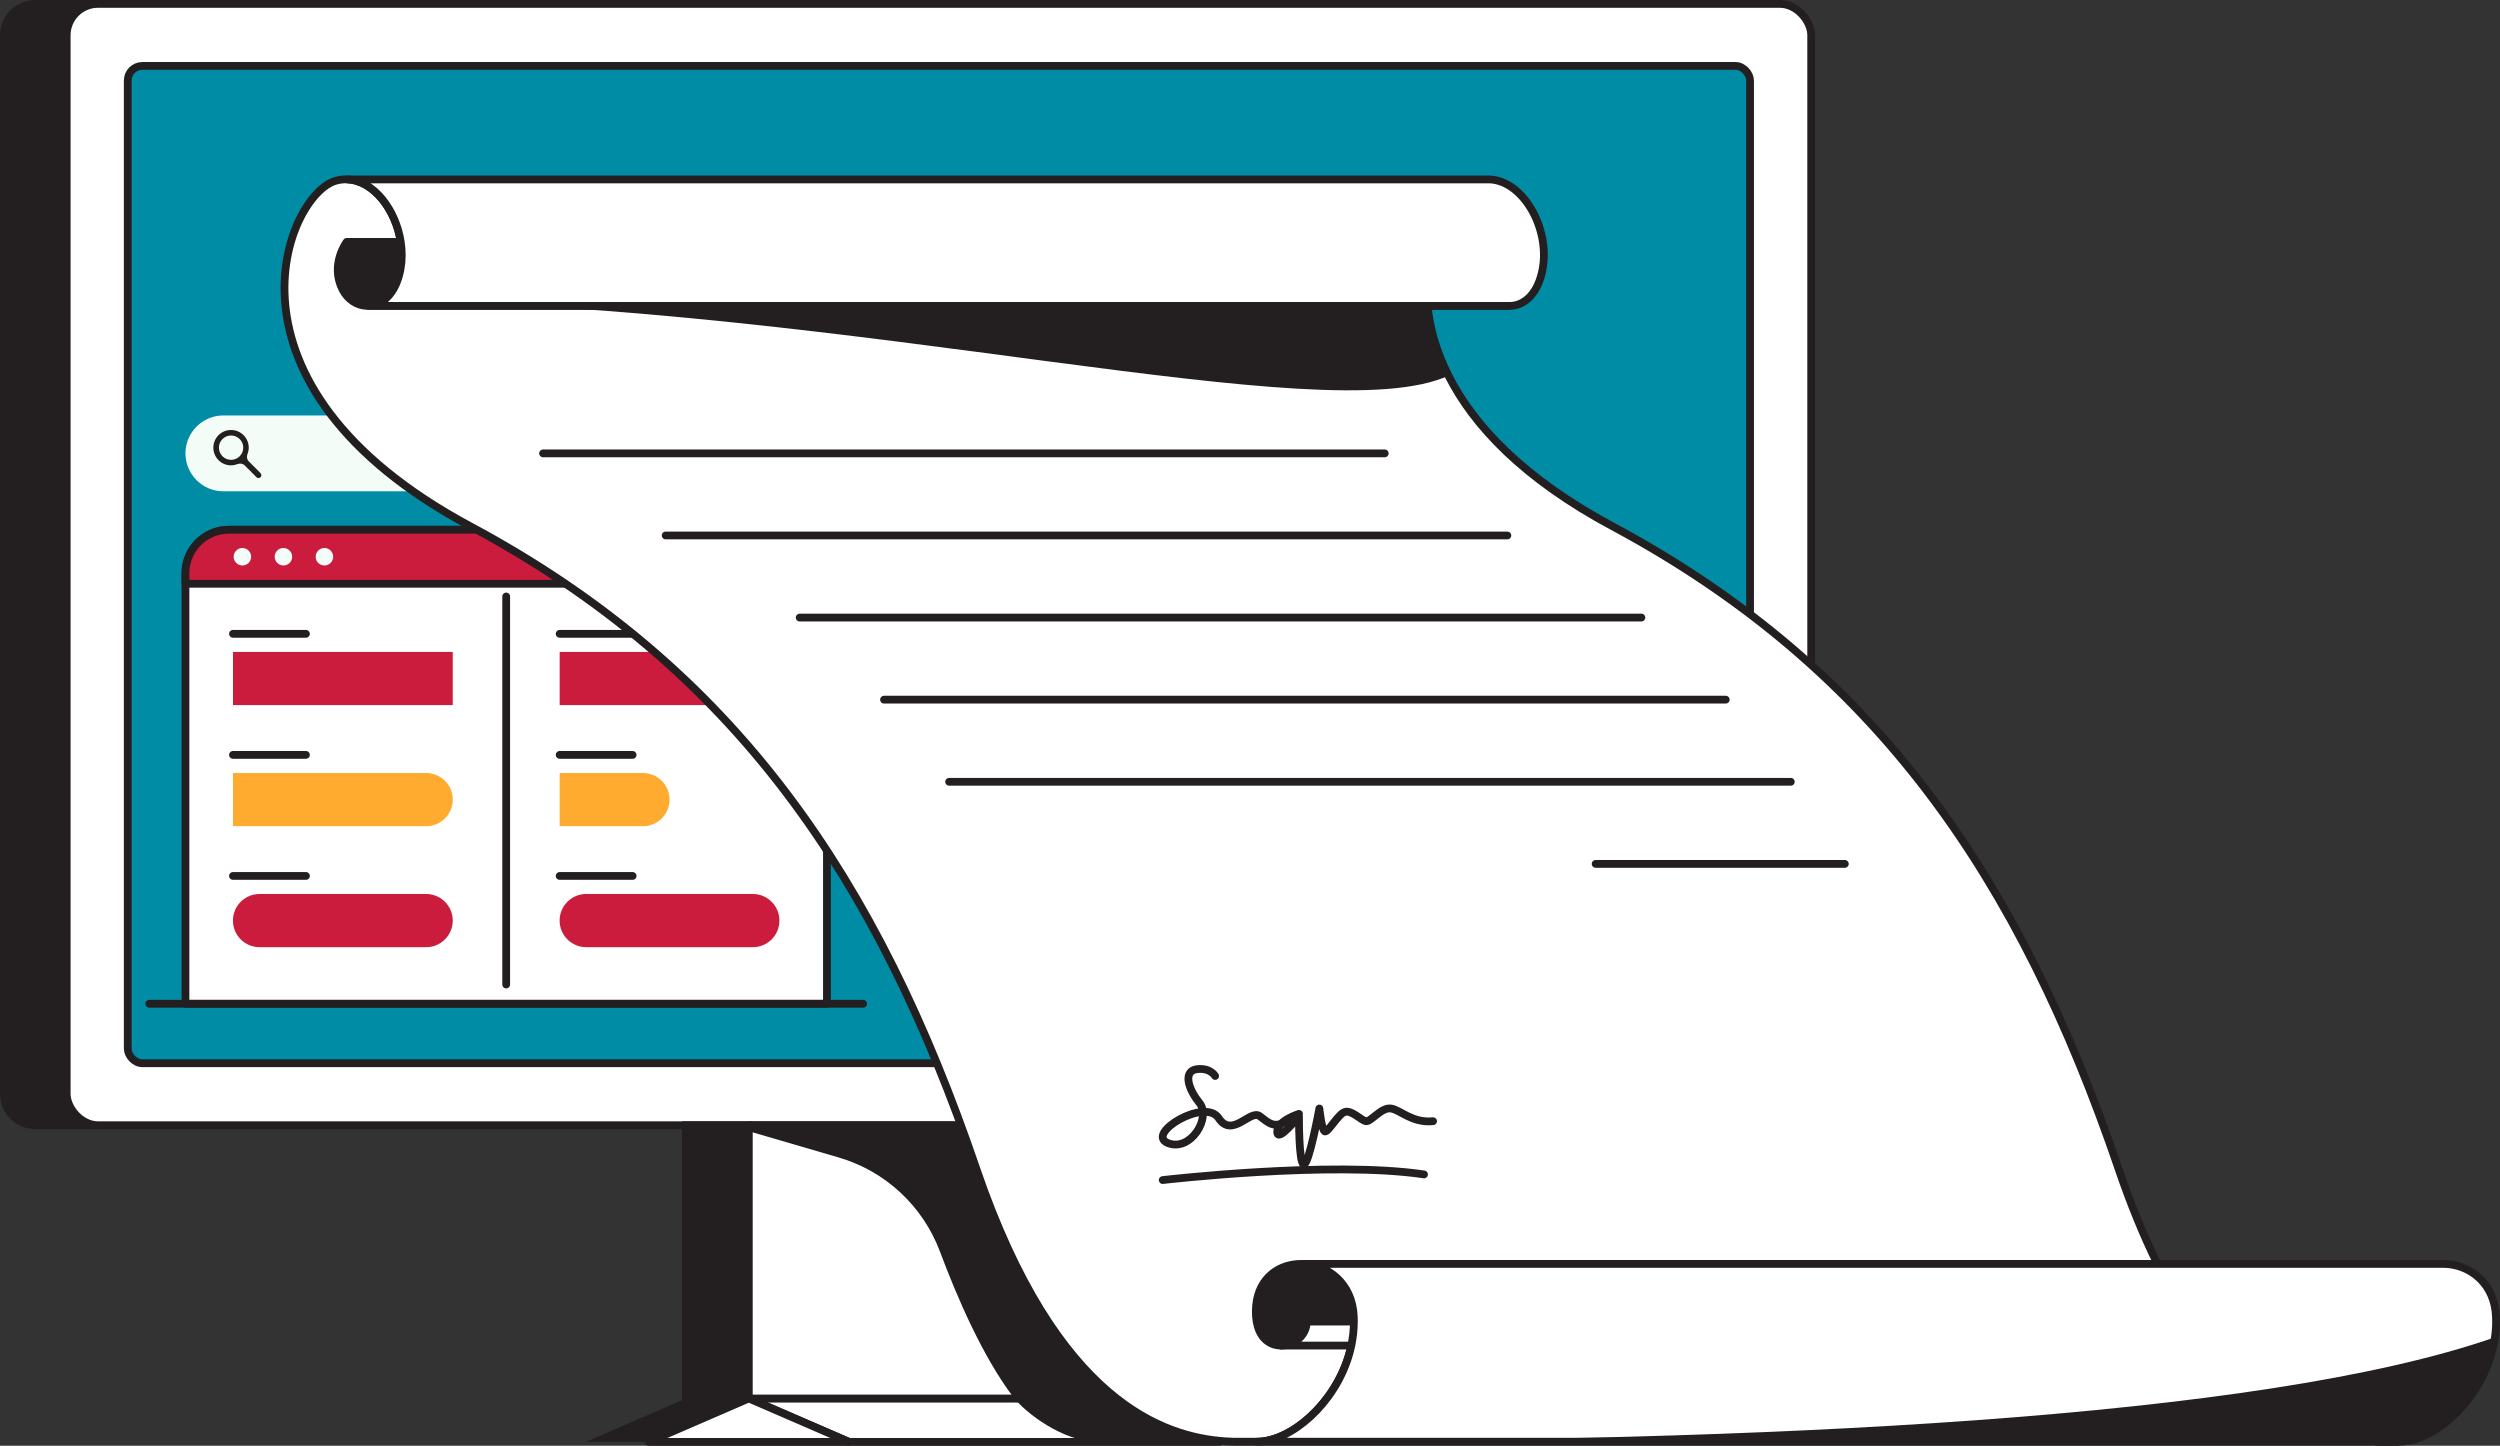 <?xml version="1.0" encoding="UTF-8"?> <svg xmlns="http://www.w3.org/2000/svg" id="Calque_2" data-name="Calque 2" viewBox="0 0 642.85 371.76"><rect x="0" y="0" width="642.85" height="371.76" fill="#333333" stroke="none"/><defs><style> .cls-1, .cls-2, .cls-3, .cls-4, .cls-5, .cls-6, .cls-7 { stroke: #231f20; stroke-width: 2px; } .cls-1, .cls-3, .cls-4, .cls-6, .cls-7 { stroke-linecap: round; stroke-linejoin: round; } .cls-1, .cls-5 { fill: #fff; } .cls-8 { fill: #f4fcf7; } .cls-2, .cls-9, .cls-7 { fill: #231f20; } .cls-2, .cls-5 { stroke-miterlimit: 10; } .cls-3 { fill: none; } .cls-10 { fill: #ffab2f; } .cls-4 { fill: #008ca5; } .cls-6, .cls-11 { fill: #cb1c3e; } </style></defs><g id="OBJECT"><g><g><g><g><path class="cls-2" d="M9.07,1h18.51c-5.77,0-10.44,4.67-10.44,10.44v266.55c0,6.27,5.08,11.36,11.36,11.36H9.07c-4.46,0-8.07-3.61-8.07-8.07V9.07C1,4.61,4.61,1,9.07,1Z"></path><rect class="cls-1" x="17.15" y="1" width="448.58" height="288.34" rx="8.07" ry="8.07"></rect></g><g><g><polygon class="cls-9" points="166.8 370.76 150.65 370.76 176.4 359.6 192.54 359.6 166.8 370.76"></polygon><polygon class="cls-1" points="313.64 370.76 218.29 370.76 192.55 359.6 287.89 359.6 313.64 370.76"></polygon><polygon class="cls-1" points="218.29 370.76 166.8 370.76 192.54 359.6 218.29 370.76"></polygon></g><g><rect class="cls-2" x="176.4" y="289.34" width="16.15" height="70.25"></rect><rect class="cls-1" x="192.55" y="289.34" width="95.34" height="70.26"></rect><path class="cls-9" d="M313.64,370.76h-31.32c-8.9,0-18.72-7.47-21.9-11.69-7.71-10.23-14.26-25.31-18.7-37.19-4.39-11.74-14.03-20.73-26.07-24.25l-23.11-6.75v-1.54h95.34v42.2c0,17.04,10.12,32.45,25.75,39.22h0Z"></path></g></g></g><rect class="cls-4" x="32.85" y="16.95" width="417.16" height="256.45" rx="3.75" ry="3.75"></rect><g><path class="cls-8" d="M202.89,126.33H57.44c-5.38,0-9.75-4.36-9.75-9.75h0c0-5.38,4.36-9.75,9.75-9.75h145.45c5.38,0,9.75,4.36,9.75,9.75h0c0,5.38-4.36,9.75-9.75,9.75Z"></path><path class="cls-9" d="M67.01,121.67l-3.04-3.04c-.49-.49-.59-1.23-.33-1.88.21-.53.32-1.09.32-1.64,0-1.16-.44-2.32-1.33-3.21-.89-.89-2.05-1.33-3.22-1.33-1.16,0-2.33.44-3.22,1.33h0c-.88.88-1.33,2.05-1.33,3.21,0,1.16.44,2.33,1.33,3.22s2.05,1.33,3.21,1.33c.56,0,1.11-.11,1.64-.31.65-.26,1.39-.17,1.88.33l3.04,3.04c.29.29.75.29,1.03,0h0c.29-.29.29-.75,0-1.03ZM61.63,117.33c-.61.61-1.41.91-2.21.91-.8,0-1.6-.3-2.21-.91-.61-.61-.92-1.42-.92-2.22,0-.8.3-1.6.91-2.21.61-.61,1.41-.92,2.22-.92.8,0,1.6.31,2.22.92.61.61.91,1.41.91,2.21,0,.8-.31,1.61-.92,2.22h0Z"></path><g><g><path class="cls-1" d="M58.86,136.22h142.61c6.16,0,11.17,5,11.17,11.17v110.72H47.69v-110.72c0-6.16,5-11.17,11.17-11.17Z"></path><g><path class="cls-6" d="M58.86,136.22h142.61c6.16,0,11.17,5,11.17,11.17v2.72H47.69v-2.72c0-6.16,5-11.17,11.17-11.17Z"></path><g><path class="cls-8" d="M64.58,143.16c0,1.25-1.01,2.25-2.25,2.25s-2.25-1.01-2.25-2.25,1.01-2.25,2.25-2.25,2.25,1.01,2.25,2.25Z"></path><path class="cls-8" d="M75.13,143.16c0,1.25-1.01,2.25-2.25,2.25s-2.25-1.01-2.25-2.25,1.01-2.25,2.25-2.25,2.25,1.01,2.25,2.25Z"></path><path class="cls-8" d="M85.67,143.16c0,1.25-1.01,2.25-2.25,2.25s-2.25-1.01-2.25-2.25,1.01-2.25,2.25-2.25,2.25,1.01,2.25,2.25Z"></path></g></g><line class="cls-3" x1="130.16" y1="153.38" x2="130.16" y2="253.16"></line></g><g><g><g><rect class="cls-11" x="59.91" y="167.64" width="56.51" height="13.67"></rect><line class="cls-3" x1="59.91" y1="162.98" x2="78.67" y2="162.98"></line></g><g><path class="cls-10" d="M109.58,212.44h-49.67v-13.67h49.67c3.78,0,6.84,3.06,6.84,6.84h0c0,3.78-3.06,6.84-6.84,6.84Z"></path><line class="cls-3" x1="59.91" y1="194.11" x2="78.67" y2="194.11"></line></g><g><path class="cls-11" d="M109.58,243.56h-42.84c-3.78,0-6.84-3.06-6.84-6.84h0c0-3.78,3.06-6.84,6.84-6.84h42.84c3.78,0,6.84,3.06,6.84,6.84h0c0,3.78-3.06,6.84-6.84,6.84Z"></path><line class="cls-3" x1="59.91" y1="225.24" x2="78.67" y2="225.24"></line></g></g><g><g><rect class="cls-11" x="143.91" y="167.64" width="56.51" height="13.67"></rect><line class="cls-3" x1="143.91" y1="162.98" x2="162.67" y2="162.98"></line></g><g><path class="cls-10" d="M165.33,212.44h-21.42v-13.67h21.42c3.78,0,6.84,3.06,6.84,6.84h0c0,3.78-3.06,6.84-6.84,6.84Z"></path><line class="cls-3" x1="143.91" y1="194.11" x2="162.67" y2="194.11"></line></g><g><path class="cls-11" d="M193.58,243.56h-42.84c-3.78,0-6.84-3.06-6.84-6.84h0c0-3.78,3.06-6.84,6.84-6.84h42.84c3.78,0,6.84,3.06,6.84,6.84h0c0,3.78-3.06,6.84-6.84,6.84Z"></path><line class="cls-3" x1="143.91" y1="225.24" x2="162.67" y2="225.24"></line></g></g></g></g><line class="cls-3" x1="38.38" y1="258.11" x2="221.94" y2="258.11"></line></g></g><g><g><path class="cls-1" d="M336.02,339.83h12.12c-.01,2.11-.24,4.16-.66,6.17-2.95,13.89-15.1,24.72-24.23,24.72h-6.02c-.73-.02-1.48-.06-2.29-.11-15.38-1.11-43.27-9.67-63.91-70.16-25.31-74.18-61.67-128.43-130.03-165.09-68.36-36.65-47.07-85.38-34.69-88.87,1.04-.3,2.07-.41,3.09-.35,6.73.33,12.39,7.84,13.65,16.06h265.46c-1.38,4.75-2.04,10.34-1.42,16.45.57,5.63,2.22,11.7,5.38,17.95,6.47,12.84,19.31,26.48,42.22,38.76,68.36,36.66,104.73,90.91,130.04,165.09,3.19,9.38,6.57,17.51,10.04,24.56h-219.9c-.28-.01-.57-.01-.87,0-5.71.25-11,4.19-11.07,12.1-.04,4.18,1.33,6.69,3.19,7.92.94.64,2.01.94,3.09.96.05.01.12.01.17.01,3.31,0,6.64-2.55,6.64-6.17Z"></path><path class="cls-9" d="M372.47,96.6c-31.89,14.63-150.89-17.95-273.89-19.31l180.54-15.09h89.39c-1.38,4.75-2.04,10.34-1.42,16.45.57,5.63,2.22,11.7,5.38,17.95Z"></path><path class="cls-7" d="M387.93,78.65H94.28c-2.5-.09-4.89-1.61-6.22-4.23-3.27-6.44,1.09-12.22,1.09-12.22h293.7l5.09,16.45Z"></path><path class="cls-1" d="M396.69,69.08c-1.16,6.48-4.7,9.4-8.14,9.57H94.86c3.45-.17,6.98-3.09,8.15-9.57.4-2.25.39-4.59.04-6.88-1.26-8.22-6.91-15.74-13.65-16.06h293.73c8.6.44,15.42,12.59,13.56,22.94Z"></path><path class="cls-9" d="M641.18,346h-311.8c-3.27,0-6.5-2.5-6.45-8.89.07-7.91,5.36-11.85,11.07-12.1h294.56c6.34.14,12.92,4.79,13.26,13.62.1,2.52-.14,4.98-.65,7.37Z"></path><path class="cls-1" d="M629.7,340.06h0c-.14,3.5-3.4,5.94-6.63,5.94h-293.69c3.31,0,6.64-2.55,6.64-6.17h12.12s215.19.17,215.19.17l53.54.04h12.83Z"></path><g><path class="cls-1" d="M641.55,343.87c-.1.72-.23,1.43-.38,2.13-2.95,13.89-15.09,24.72-24.22,24.72h-293.7c.64,0,1.29-.05,1.96-.17,8.82-1.36,19.53-11.63,22.27-24.55.42-2.01.65-4.06.66-6.16h0c.01-.41,0-.8-.02-1.21-.33-8.83-6.91-13.48-13.25-13.62h293.69c.38,0,.75.04,1.12.07,5.98.63,11.83,5.25,12.14,13.55.07,1.78-.03,3.53-.27,5.24Z"></path><path class="cls-9" d="M641.55,343.87c-.1.72-.23,1.43-.38,2.13-2.95,13.89-15.09,24.72-24.22,24.72h-293.7l1.96-.17c125.7.17,255.7-5.49,316.34-26.68Z"></path></g></g><g><line class="cls-3" x1="139.64" y1="116.58" x2="356.07" y2="116.58"></line><line class="cls-3" x1="171.17" y1="137.69" x2="387.6" y2="137.69"></line><line class="cls-3" x1="205.63" y1="158.8" x2="422.07" y2="158.8"></line><line class="cls-3" x1="227.32" y1="179.91" x2="443.76" y2="179.91"></line><line class="cls-3" x1="244.06" y1="201.03" x2="460.49" y2="201.03"></line><line class="cls-3" x1="410.3" y1="222.14" x2="474.38" y2="222.14"></line></g><path class="cls-5" d="M616.95,370.73c-1.54,0-3.61.08-6.11,0h6.11Z"></path><g><path class="cls-3" d="M312.46,276.68s-1.2-2.18-4.69-1.75c-3.49.44-2.47,4.8.65,8.65,3.13,3.85-2.33,12.73-8.15,10.33-5.82-2.4,9.6-11.71,13.09-6.4,3.49,5.31,8.15-2.33,10.55-.51,2.4,1.82,3.71,3.2,6.91,1.31"></path><path class="cls-3" d="M334.02,286.42s-5.67,1.75-5.6,4.65c.07,2.91,5.6-4.07,5.6-4.07,0,0-.07,12.29,1.24,12.44,1.31.15,4-14.4,4-14.4,0,0,.58,5.45,1.38,5.89s3.49-4.58,5.24-5.02c1.75-.44,4.07,2.11,5.31,2.4,1.24.29,4-3.64,6.47-3.27,2.47.36,5.38,3.78,10.84,3.27"></path><path class="cls-3" d="M298.98,303.44s43.19-5.02,67.19-1.45"></path></g></g></g></g></svg> 
